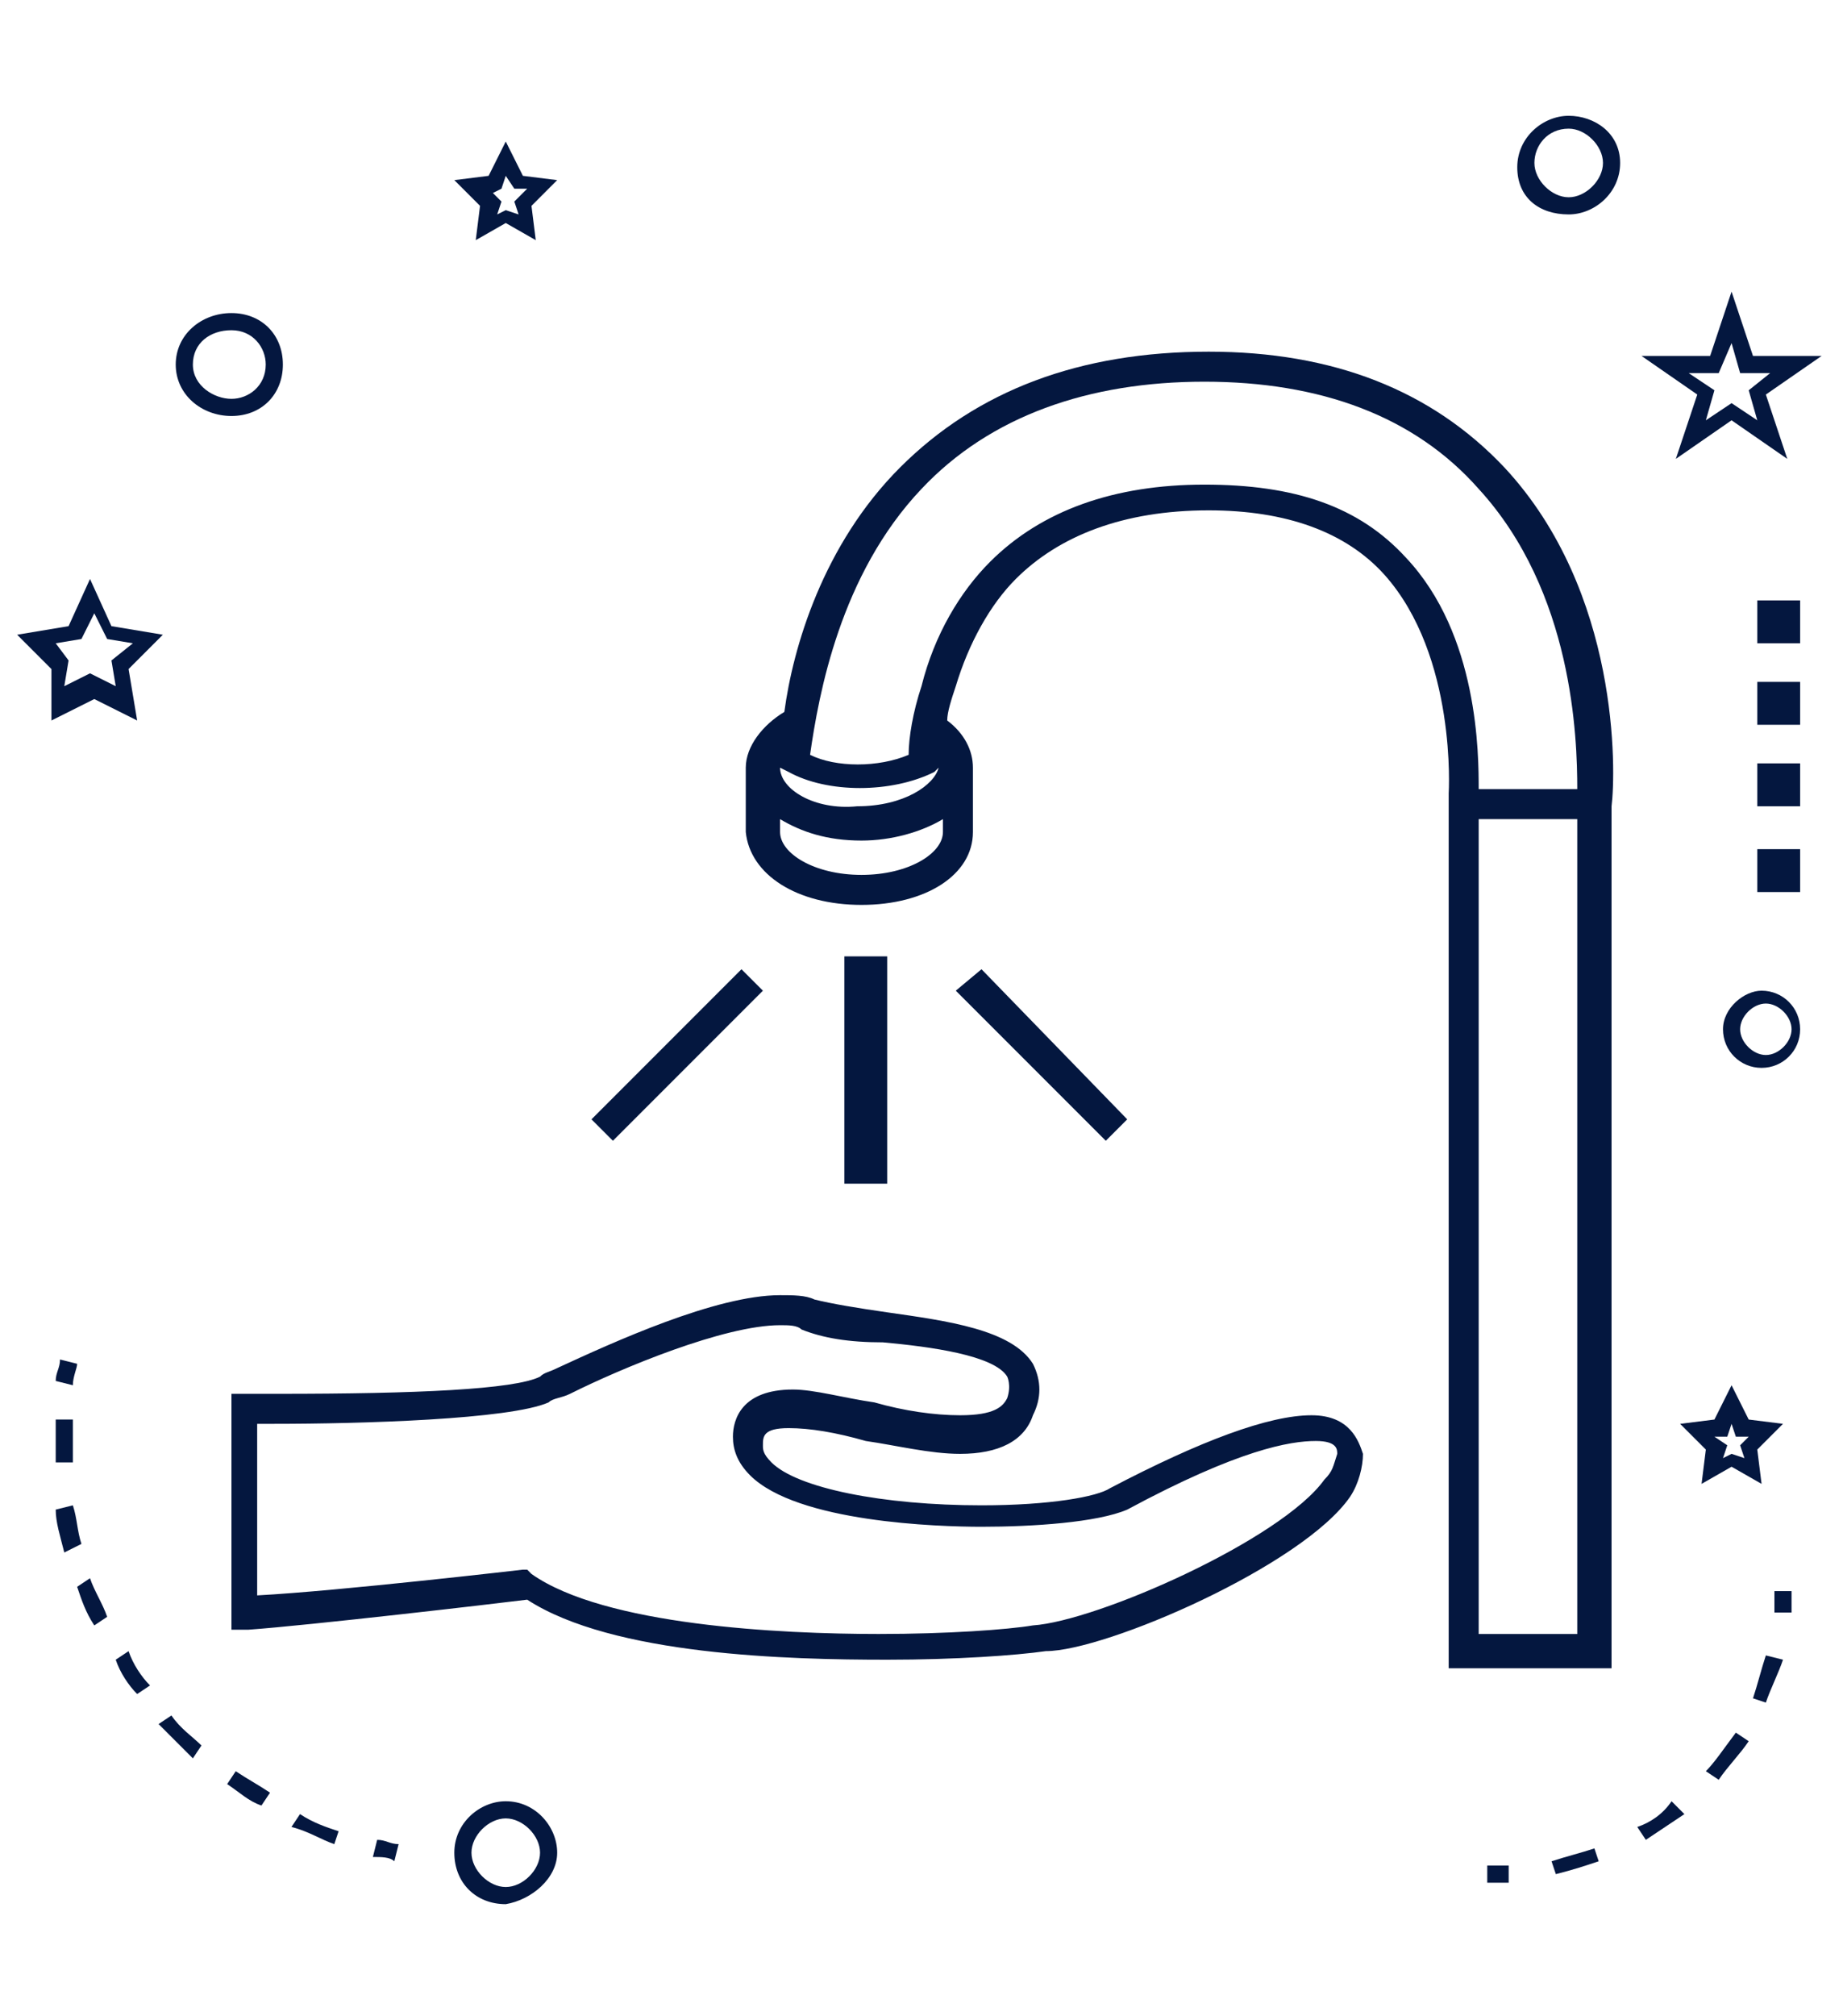 <?xml version="1.0" encoding="utf-8"?>
<!-- Generator: Adobe Illustrator 23.0.0, SVG Export Plug-In . SVG Version: 6.00 Build 0)  -->
<svg version="1.1" id="Layer_1" xmlns="http://www.w3.org/2000/svg" xmlns:xlink="http://www.w3.org/1999/xlink" x="0px" y="0px"
	 viewBox="0 0 43 47" style="enable-background:new 0 0 43 47;" xml:space="preserve">
<style type="text/css">
	.st0{fill:#04173F;}
	.st1{fill-rule:evenodd;clip-rule:evenodd;fill:#04173F;}
</style>
<title>noun_Hand_2128916_000000</title>
<desc>Created with Sketch.</desc>
<g id="Individual-Listings">
	<g transform="translate(-539, -1313)">
		<g id="Property-Details" transform="translate(529, 1241)">
			<g id="noun_Hand_2128916_000000" transform="translate(10, 72)">
				<path id="Shape" class="st0" d="M31.5,34.9c0.2-0.3,0.3-0.7,0.3-1c-0.1-0.3-0.3-0.9-1.2-0.9c-1,0-2.6,0.6-4.7,1.7
					c-0.3,0.2-1.4,0.4-3,0.4c-2.3,0-4.3-0.4-4.9-1c-0.2-0.2-0.2-0.3-0.2-0.4c0-0.2,0-0.4,0.6-0.4c0.5,0,1.1,0.1,1.8,0.3
					c0.7,0.1,1.5,0.3,2.2,0.3c0.9,0,1.5-0.3,1.7-0.9c0.2-0.4,0.2-0.8,0-1.2c-0.5-0.8-2-1-3.4-1.2c-0.7-0.1-1.3-0.2-1.7-0.3
					c-0.2-0.1-0.5-0.1-0.8-0.1c-1.5,0-3.9,1.1-5.2,1.7c-0.2,0.1-0.3,0.1-0.4,0.2c-0.6,0.3-2.9,0.4-6.1,0.4c-0.5,0-0.7,0-0.7,0
					l-0.4,0v5.5l0.4,0c1.4-0.1,5.7-0.6,6.5-0.7c2,1.3,6.1,1.4,8.4,1.4c1.6,0,3-0.1,3.7-0.2C25.8,38.5,30.4,36.5,31.5,34.9z
					 M30.9,34.5c-1,1.4-5.3,3.3-6.8,3.4c-0.6,0.1-2,0.2-3.6,0.2c-2.3,0-6.4-0.2-8.1-1.4l-0.1-0.1l-0.1,0c0,0-4.3,0.5-6.2,0.6v-4
					c0.1,0,0.2,0,0.4,0c2,0,5.5-0.1,6.4-0.5c0.1-0.1,0.3-0.1,0.5-0.2c1.2-0.6,3.6-1.6,4.9-1.6c0.2,0,0.4,0,0.5,0.1
					c0.5,0.2,1.1,0.3,1.9,0.3c1.1,0.1,2.6,0.3,2.9,0.8c0,0,0.1,0.2,0,0.5c-0.1,0.2-0.3,0.4-1.1,0.4c-0.6,0-1.3-0.1-2-0.3
					c-0.7-0.1-1.4-0.3-1.9-0.3c-1.2,0-1.4,0.7-1.4,1.1c0,0.3,0.1,0.6,0.4,0.9c1.1,1.1,4.4,1.2,5.4,1.2c1.2,0,2.7-0.1,3.4-0.4
					c2.6-1.4,3.8-1.6,4.4-1.6c0.5,0,0.5,0.2,0.5,0.3C31.1,34.2,31.1,34.3,30.9,34.5z"/>
				<path class="st0" d="M20.1,21.1c1.5,0,2.6-0.7,2.6-1.7v-1.5c0-0.4-0.2-0.8-0.6-1.1c0-0.2,0.1-0.5,0.2-0.8c0.3-1,0.8-1.9,1.4-2.5
					c1-1,2.5-1.6,4.5-1.6c1.8,0,3.2,0.5,4.1,1.5c1.7,1.9,1.5,5.1,1.5,5.1l0,0.2l0,20.2l3.8,0l0-20.1c0.1-0.8,0.2-5-2.5-7.9
					c-1.7-1.8-4-2.7-6.9-2.7c-3,0-5.4,0.9-7.2,2.7c-1.8,1.8-2.5,4.2-2.7,5.7c-0.5,0.3-0.9,0.8-0.9,1.3v1.5
					C17.5,20.4,18.6,21.1,20.1,21.1z M34.5,38.1l0-19h2.3l0,19L34.5,38.1z M21.5,11.4c1.6-1.7,3.9-2.5,6.6-2.5
					c2.7,0,4.9,0.8,6.4,2.5c2.2,2.4,2.3,5.8,2.3,7h-2.3c0-0.8,0-3.6-1.7-5.4c-1.1-1.2-2.6-1.7-4.7-1.7c-2.1,0-3.8,0.6-5,1.8
					c-0.7,0.7-1.3,1.7-1.6,2.9c-0.2,0.6-0.3,1.2-0.3,1.6c-0.7,0.3-1.7,0.3-2.3,0C19.1,16.2,19.6,13.4,21.5,11.4z M18.2,17.9l0.2,0.1
					c0.9,0.5,2.4,0.5,3.4,0l0.1-0.1c-0.1,0.4-0.8,0.9-1.9,0.9C19,18.9,18.2,18.4,18.2,17.9C18.2,17.9,18.2,17.9,18.2,17.9z
					 M18.2,19.1c0.5,0.3,1.1,0.5,1.9,0.5c0.7,0,1.4-0.2,1.9-0.5v0.3c0,0.5-0.8,1-1.9,1c-1.1,0-1.9-0.5-1.9-1V19.1z"/>
				<rect id="Rectangle" x="19.7" y="22.3" class="st1" width="1" height="5.3"/>
				<polygon class="st1" points="22.9,22.6 26.3,26.1 25.8,26.6 22.3,23.1 				"/>
				<polygon class="st1" points="17.3,22.6 17.8,23.1 14.3,26.6 13.8,26.1 				"/>
				<path class="st0" d="M13,43.2c0-0.6-0.5-1.2-1.2-1.2c-0.6,0-1.2,0.5-1.2,1.2s0.5,1.2,1.2,1.2C12.4,44.3,13,43.8,13,43.2z
					 M11,43.2c0-0.4,0.4-0.8,0.8-0.8c0.4,0,0.8,0.4,0.8,0.8S12.2,44,11.8,44C11.4,44,11,43.6,11,43.2z"/>
				<path class="st0" d="M1.2,16.8l1-0.5l1,0.5l-0.2-1.2l0.8-0.8l-1.2-0.2l-0.5-1.1l-0.5,1.1l-1.2,0.2l0.8,0.8L1.2,16.8z M1.3,15
					l0.6-0.1l0.3-0.6l0.3,0.6L3.1,15l-0.5,0.4l0.1,0.6l-0.6-0.3l-0.6,0.3l0.1-0.6L1.3,15z"/>
				<path class="st0" d="M11.1,5.6l0.7-0.4l0.7,0.4l-0.1-0.8L13,4.2l-0.8-0.1l-0.4-0.8l-0.4,0.8l-0.8,0.1l0.6,0.6L11.1,5.6z
					 M11.7,4.4l0.1-0.3L12,4.4l0.3,0L12,4.7L12.1,5l-0.3-0.1L11.6,5l0.1-0.3l-0.2-0.2L11.7,4.4z"/>
				<path class="st0" d="M39.2,33.2l0.6,0.6l-0.1,0.8l0.7-0.4l0.7,0.4L41,33.8l0.6-0.6l-0.8-0.1l-0.4-0.8l-0.4,0.8L39.2,33.2z
					 M40.4,33.2l0.1,0.3l0.3,0l-0.2,0.2l0.1,0.3l-0.3-0.1L40.2,34l0.1-0.3L40,33.5l0.3,0L40.4,33.2z"/>
				<path class="st0" d="M40.4,6.8l-0.5,1.5h-1.6l1.3,0.9l-0.5,1.5l1.3-0.9l1.3,0.9l-0.5-1.5l1.3-0.9h-1.6L40.4,6.8z M40.8,9.1
					L41,9.8l-0.6-0.4l-0.6,0.4l0.2-0.7l-0.6-0.4h0.7L40.4,8l0.2,0.7h0.7L40.8,9.1z"/>
				<path class="st0" d="M36.6,2.7c-0.6,0-1.2,0.5-1.2,1.2S35.9,5,36.6,5c0.6,0,1.2-0.5,1.2-1.2S37.2,2.7,36.6,2.7z M36.6,4.6
					c-0.4,0-0.8-0.4-0.8-0.8S36.1,3,36.6,3c0.4,0,0.8,0.4,0.8,0.8S37,4.6,36.6,4.6z"/>
				<path class="st0" d="M40.2,24c0,0.5,0.4,0.9,0.9,0.9c0.5,0,0.9-0.4,0.9-0.9c0-0.5-0.4-0.9-0.9-0.9C40.7,23.1,40.2,23.5,40.2,24z
					 M41.2,23.4c0.3,0,0.6,0.3,0.6,0.6s-0.3,0.6-0.6,0.6s-0.6-0.3-0.6-0.6S40.9,23.4,41.2,23.4z"/>
				<path class="st0" d="M5.4,9.7c0.7,0,1.2-0.5,1.2-1.2c0-0.7-0.5-1.2-1.2-1.2S4.1,7.8,4.1,8.5C4.1,9.2,4.7,9.7,5.4,9.7z M5.4,7.7
					c0.5,0,0.8,0.4,0.8,0.8c0,0.5-0.4,0.8-0.8,0.8S4.5,9,4.5,8.5C4.5,8,4.9,7.7,5.4,7.7z"/>
				<path id="Path" class="st1" d="M9.2,43.4L9.3,43c-0.2,0-0.3-0.1-0.5-0.1l-0.1,0.4C8.9,43.3,9.1,43.3,9.2,43.4z"/>
				<path class="st1" d="M2.5,37.7c-0.1-0.3-0.3-0.6-0.4-0.9L1.8,37c0.1,0.3,0.2,0.6,0.4,0.9L2.5,37.7z"/>
				<path class="st1" d="M2.7,38.7C2.8,39,3,39.3,3.2,39.5l0.3-0.2c-0.2-0.2-0.4-0.5-0.5-0.8L2.7,38.7z"/>
				<path class="st1" d="M1.9,36c-0.1-0.3-0.1-0.6-0.2-0.9l-0.4,0.1c0,0.3,0.1,0.6,0.2,1L1.9,36z"/>
				<path class="st1" d="M1.3,33.6c0,0.2,0,0.3,0,0.5l0.4,0c0-0.2,0-0.3,0-0.5c0-0.2,0-0.3,0-0.5l-0.4,0C1.3,33.3,1.3,33.5,1.3,33.6
					z"/>
				<path class="st1" d="M7.8,43l0.1-0.3c-0.3-0.1-0.6-0.2-0.9-0.4l-0.2,0.3C7.2,42.7,7.5,42.9,7.8,43z"/>
				<path class="st1" d="M4.5,41l0.2-0.3c-0.2-0.2-0.5-0.4-0.7-0.7l-0.3,0.2C4,40.5,4.3,40.8,4.5,41z"/>
				<path class="st1" d="M6.3,41.8c-0.3-0.2-0.5-0.3-0.8-0.5l-0.2,0.3c0.3,0.2,0.5,0.4,0.8,0.5L6.3,41.8z"/>
				<path class="st1" d="M1.8,31.8l-0.4-0.1c0,0.2-0.1,0.3-0.1,0.5l0.4,0.1C1.7,32.1,1.8,31.9,1.8,31.8z"/>
				<path class="st1" d="M41.8,37.1l-0.4,0c0,0.2,0,0.3,0,0.5l0.4,0C41.8,37.5,41.8,37.3,41.8,37.1z"/>
				<path class="st1" d="M36.3,43.7c0.4-0.1,0.7-0.2,1-0.3l-0.1-0.3c-0.3,0.1-0.7,0.2-1,0.3L36.3,43.7z"/>
				<path class="st1" d="M40.9,39.6l0.3,0.1c0.1-0.3,0.3-0.7,0.4-1l-0.4-0.1C41.1,38.9,41,39.3,40.9,39.6z"/>
				<path class="st1" d="M38.2,42.6l0.2,0.3c0.3-0.2,0.6-0.4,0.9-0.6L39,42C38.8,42.3,38.5,42.5,38.2,42.6z"/>
				<path class="st1" d="M39.8,41.3l0.3,0.2c0.2-0.3,0.5-0.6,0.7-0.9l-0.3-0.2C40.2,40.8,40,41.1,39.8,41.3z"/>
				<path class="st1" d="M34.7,43.9c0,0,0.1,0,0.1,0c0.1,0,0.2,0,0.4,0l0-0.4c-0.2,0-0.3,0-0.5,0L34.7,43.9z"/>
				<rect x="41" y="19.8" class="st1" width="1" height="1"/>
				<rect x="41" y="15.9" class="st1" width="1" height="1"/>
				<rect x="41" y="14" class="st1" width="1" height="1"/>
				<rect x="41" y="17.8" class="st1" width="1" height="1"/>
			</g>
		</g>
	</g>
</g>
</svg>
